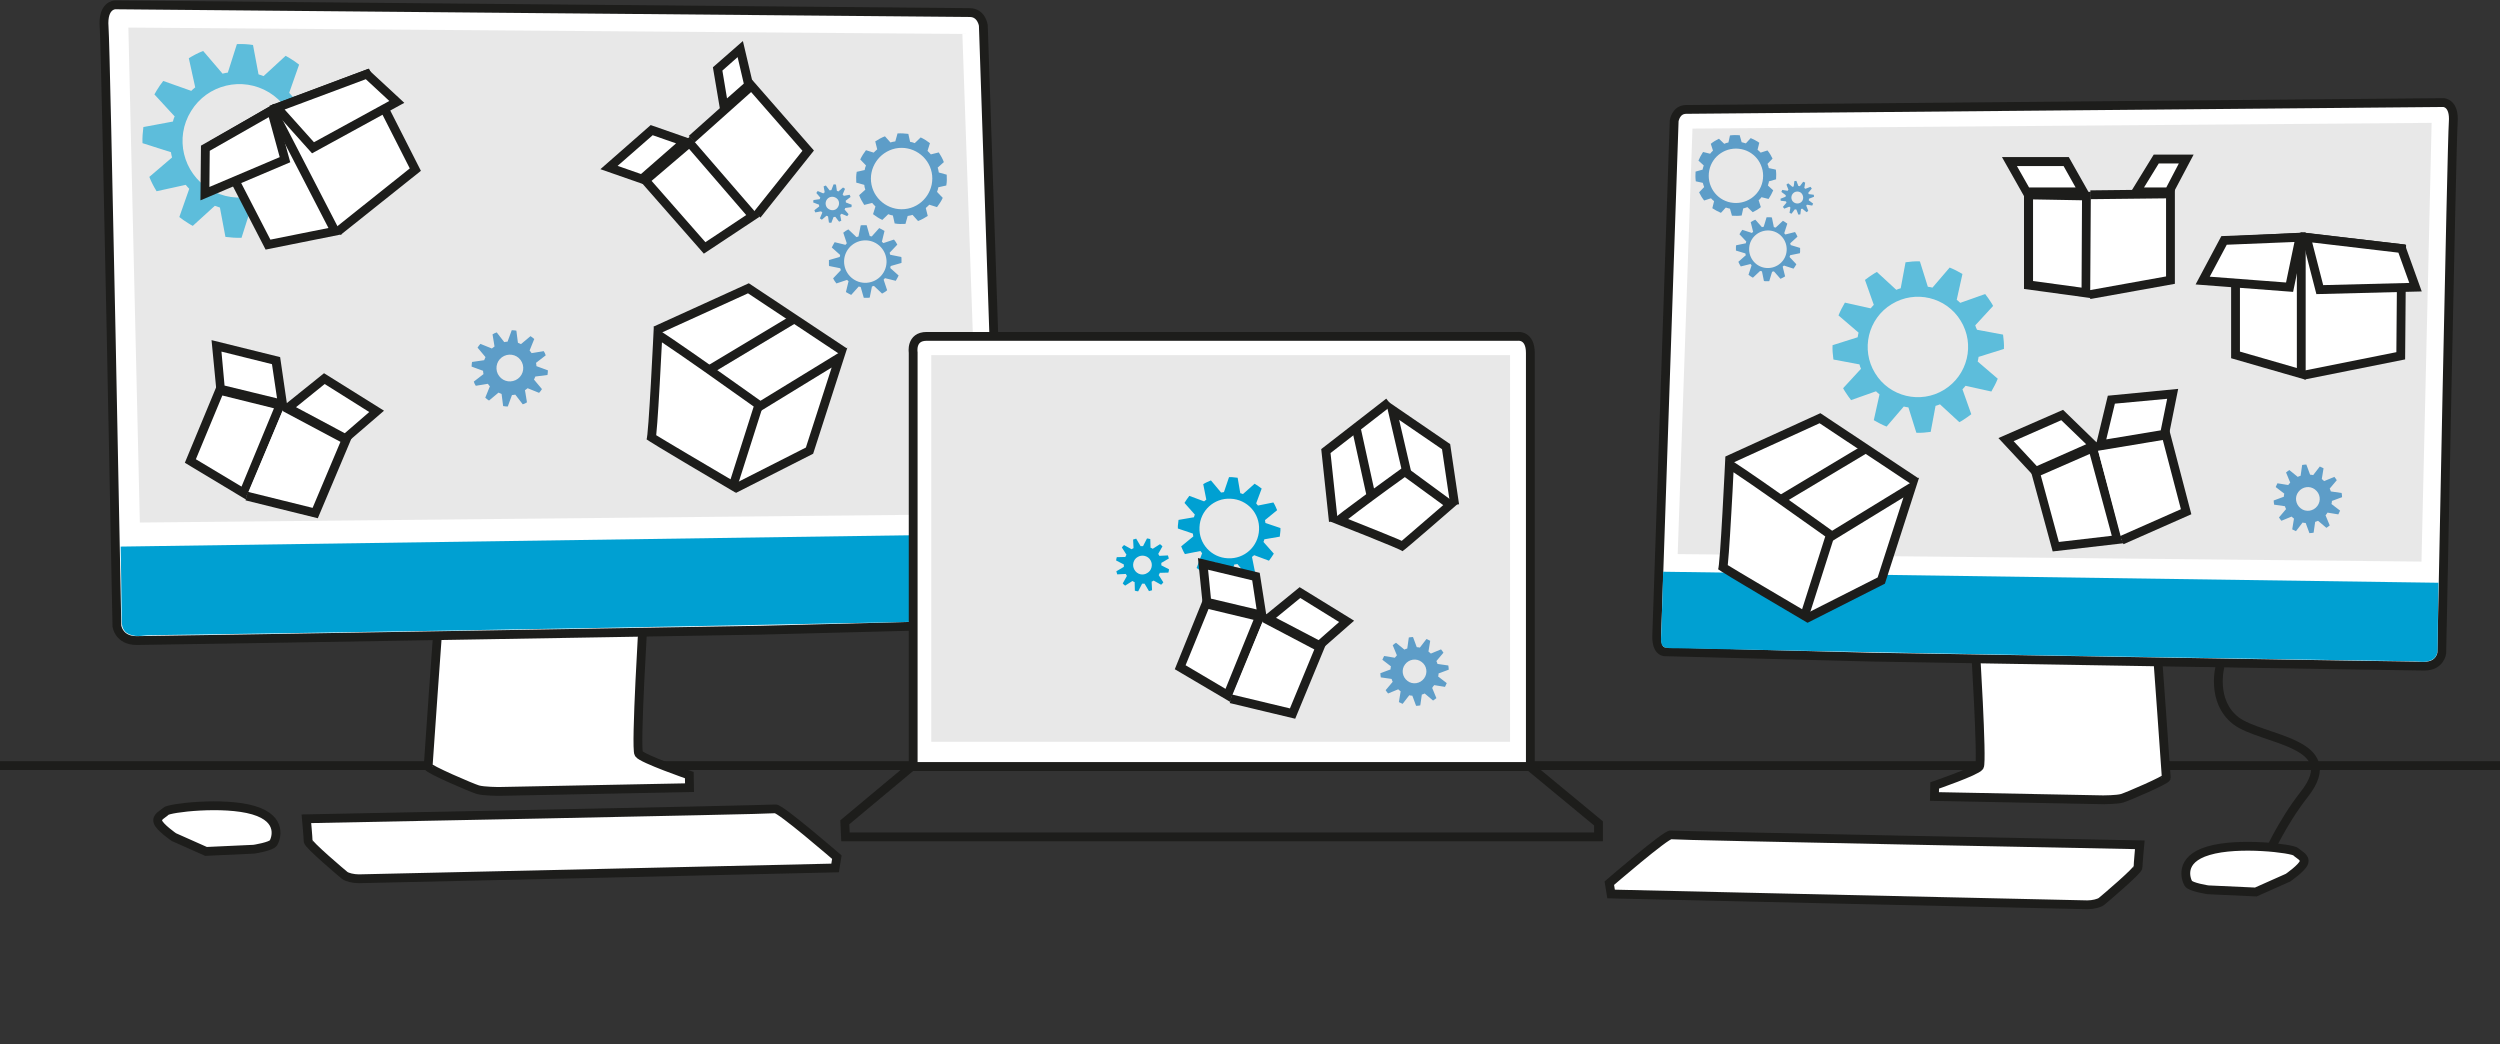 <svg xmlns="http://www.w3.org/2000/svg" xmlns:xlink="http://www.w3.org/1999/xlink" x="0px" y="0px" viewBox="0 0 1133.4 473.4" style="enable-background:new 0 0 1133.4 473.4;" xml:space="preserve">
<rect x="0" y="0" width="1133.4" height="473.4" fill="#333333" stroke="none"/>
<style type="text/css">
	.st0{fill:#FFFFFF;stroke:#1D1D1B;stroke-width:4;stroke-miterlimit:10;}
	.st1{fill:#00A0D2;}
	.st2{fill:#E8E8E8;}
	.st3{fill:none;stroke:#1D1D1B;stroke-width:4;stroke-miterlimit:10;}
	.st4{opacity:0.6;}
	.st5{fill:#006AB2;}
	.st6{fill:#FFFFFF;}
	.st7{fill:#1D1D1B;}
	.st8{display:none;}
	.st9{display:inline;}
	.st10{fill:none;stroke:#1D1D1B;stroke-width:4;stroke-linecap:round;stroke-miterlimit:10;}
	.st11{fill:#FFFFFF;stroke:#1D1D1B;stroke-width:3;stroke-miterlimit:10;}
</style>
<g id="HG">
	<line class="st0" x1="0" y1="347.1" x2="1133.4" y2="347.1"></line>
	<path class="st0" d="M877,361.1l0.1-5c0,0,18.9-6.5,20.3-8.6s-2-56.7-2-56.7l82.5,3.1c0,0,4.2,57.7,4.2,58.7s-17.6,8.6-20,9.3   c-2.4,0.7-8.6,0.7-8.6,0.7L877,361.1z"></path>
	<path class="st0" d="M755.2,295.5c0,0-4.4,0.7-4.1-7.6L759,54.8c0,0,0.7-5.2,5.5-5.2s343.2-3.1,343.2-3.1s5.2,0,4.5,9   c-0.7,9-5.2,240.6-5.2,240.6s-0.7,5.9-7.9,5.9s-251-4.1-251-4.1L755.2,295.5z"></path>
	<path class="st1" d="M754,259.2l351.5,5c0,0-0.4,25.2-0.4,29.9c0,3.3-1.3,5.4-5.6,5.9c-1.4,0.2-3-0.2-5.2-0.2   c-4.8-0.1-87.7-1.3-169.6-2.7c-80.8-1.4-160.8-3.2-164.1-3.2c-6.7,0-7.9,0.1-7.5-6C753.5,278.7,754,259.2,754,259.2z"></path>
	<polygon class="st2" points="760.6,251.2 767.3,58.3 1102.4,55.7 1097.8,254.6  "></polygon>
	<path class="st0" d="M730.4,405.3l-0.8-4.9c0,0,25.8-22.3,27.9-21.9c2.1,0.4,212.6,4.5,212.6,4.5s-0.8,8.7-0.8,10.2   c0,1.5-15.6,14.7-16.6,15.5c-1.1,0.8-3.8,1.5-6.4,1.5C943.5,410.2,730.4,405.3,730.4,405.3z"></path>
	<path class="st0" d="M378.6,393.5l0.8-4.9c0,0-25.8-22.3-27.9-21.9c-2.1,0.4-212.6,4.5-212.6,4.5s0.8,8.7,0.8,10.2   c0,1.5,15.6,14.7,16.6,15.5c1.1,0.8,3.8,1.5,6.4,1.5C165.5,398.4,378.6,393.5,378.6,393.5z"></path>
	<path class="st3" d="M1006.5,302c0,0-4.3,15.8,7.1,24.7c11.4,8.9,49.9,9.6,31,33.5c-10.3,13.1-16.9,28.3-16.9,28.3"></path>
	<path class="st0" d="M1001,403.4c0,0-7.9-1.2-8.9-2.9s-4.5-10.8,9.1-14.8c13.6-4.1,38.3-1,39.7,0.5c1.4,1.4,4.3,2.4,3.6,4.8   s-7.2,6.9-7.2,6.9l-14.6,6.5L1001,403.4z"></path>
	<path class="st0" d="M115.1,385c0,0,7.9-1.2,8.9-2.9s4.5-10.8-9.1-14.8s-38.3-1-39.7,0.5c-1.4,1.4-4.3,2.4-3.6,4.8   c0.7,2.4,7.2,6.9,7.2,6.9l14.6,6.5L115.1,385z"></path>
	<g class="st4">
		<g>
			<g>
				<g>
					<path class="st5" d="M819.1,92.9c0,0,0.1-0.1,0.1-0.1l2.4,0.4c0.1-0.3,0.3-0.6,0.4-0.9l-2-1.5c0.1-0.2,0.1-0.5,0.1-0.7l2.3-0.9       c0-0.3-0.1-0.6-0.1-0.9L820,88c-0.1-0.2-0.2-0.4-0.2-0.6l1.6-1.9c-0.2-0.3-0.4-0.5-0.6-0.8l-2.3,0.9c-0.1-0.1-0.3-0.2-0.4-0.3       c0,0-0.1-0.1-0.1-0.1l0.4-2.4c-0.3-0.1-0.6-0.3-0.9-0.4l-1.5,2c-0.2,0-0.5-0.1-0.7-0.1l-0.9-2.3c-0.3,0-0.6,0.1-0.9,0.1       l-0.3,2.4c-0.2,0.1-0.4,0.2-0.6,0.2l-1.9-1.6c-0.3,0.2-0.5,0.4-0.8,0.6l0.9,2.3c-0.1,0.1-0.2,0.3-0.3,0.4c0,0-0.1,0.1-0.1,0.1       l-2.4-0.4c-0.1,0.3-0.3,0.6-0.4,0.9l2,1.5c0,0.2-0.1,0.5-0.1,0.7l-2.3,0.9c0,0.3,0.1,0.6,0.1,0.9l2.4,0.3       c0.1,0.2,0.2,0.4,0.2,0.6l-1.6,1.9c0.2,0.3,0.4,0.5,0.6,0.8l2.3-0.9c0.1,0.1,0.3,0.2,0.4,0.3c0,0,0.1,0.1,0.1,0.1l-0.4,2.4       c0.3,0.1,0.6,0.3,0.9,0.4l1.5-2c0.2,0,0.5,0.1,0.7,0.1l0.9,2.3c0.3,0,0.6-0.1,0.9-0.1l0.3-2.4c0.2-0.1,0.4-0.2,0.6-0.2l1.9,1.6       c0.3-0.2,0.5-0.4,0.8-0.6l-0.9-2.3C818.9,93.1,819,93,819.1,92.9z M817,91.2c-0.9,1.2-2.6,1.4-3.8,0.5       c-1.2-0.9-1.4-2.6-0.5-3.8c0.9-1.2,2.6-1.4,3.8-0.5C817.6,88.4,817.8,90,817,91.2z"></path>
				</g>
			</g>
		</g>
	</g>
	<g class="st4">
		<g>
			<g>
				<g>
					<path class="st5" d="M811.6,115.7l4.4-0.9c0-0.2,0.1-0.5,0.1-0.7c0-0.6,0-1.1,0-1.7l-4.3-1.3c0-0.3-0.1-0.5-0.2-0.8l3.3-3       c-0.3-0.7-0.7-1.5-1.1-2.1l-4.4,1.1c-0.2-0.2-0.4-0.4-0.5-0.6l1.4-4.3c-0.6-0.5-1.3-0.9-2-1.3l-3.3,3.1       c-0.3-0.1-0.5-0.2-0.8-0.2l-0.9-4.4c-0.2,0-0.5-0.1-0.7-0.1c-0.6,0-1.1,0-1.7,0l-1.3,4.3c-0.3,0-0.5,0.1-0.8,0.2l-3-3.4       c-0.7,0.3-1.5,0.7-2.1,1.1l1.1,4.4c-0.2,0.2-0.4,0.4-0.6,0.5l-4.3-1.4c-0.5,0.6-0.9,1.3-1.3,2l3.1,3.3       c-0.1,0.3-0.2,0.5-0.2,0.8l-4.4,0.9c0,0.2-0.1,0.5-0.1,0.7c0,0.6,0,1.1,0,1.7l4.3,1.3c0,0.3,0.1,0.5,0.2,0.8l-3.4,3       c0.3,0.7,0.7,1.5,1.1,2.1l4.4-1.1c0.2,0.2,0.4,0.4,0.5,0.6l-1.4,4.3c0.6,0.5,1.3,0.9,2,1.3l3.3-3.1c0.3,0.1,0.5,0.2,0.8,0.2       l0.9,4.4c0.2,0,0.5,0.1,0.7,0.1c0.6,0,1.1,0,1.7,0l1.3-4.3c0.3,0,0.5-0.1,0.8-0.2l3,3.4c0.7-0.3,1.5-0.7,2.1-1.1l-1.1-4.4       c0.2-0.2,0.4-0.4,0.6-0.5l4.3,1.4c0.5-0.6,0.9-1.3,1.3-2l-3.1-3.3C811.4,116.2,811.5,115.9,811.6,115.7z M800.9,121.5       c-4.7-0.3-8.2-4.4-7.9-9.1c0.3-4.7,4.4-8.2,9.1-7.9c4.7,0.3,8.2,4.4,7.9,9.1C809.7,118.3,805.6,121.8,800.9,121.5z"></path>
				</g>
			</g>
		</g>
	</g>
	<g class="st4">
		<g>
			<g>
				<path class="st5" d="M802,82.2l3.2-0.9c0.1-1.5,0.1-3-0.1-4.4l-3.2-0.7c-0.1-0.6-0.3-1.3-0.6-1.9l2.3-2.4      c-0.6-1.3-1.4-2.6-2.3-3.7l-3.1,1c-0.4-0.5-0.9-0.9-1.4-1.3l0.8-3.2c-1.2-0.8-2.5-1.5-3.9-2.1l-2.2,2.4      c-0.5-0.1-0.9-0.3-1.4-0.4c-0.2,0-0.3-0.1-0.5-0.1l-0.9-3.2c-1.5-0.1-3-0.1-4.4,0.1l-0.7,3.2c-0.6,0.1-1.3,0.3-1.9,0.6l-2.4-2.3      c-1.3,0.6-2.6,1.4-3.7,2.3l1,3.1c-0.5,0.4-0.9,0.9-1.3,1.4l-3.2-0.8c-0.8,1.2-1.5,2.5-2.1,3.9l2.4,2.2c-0.1,0.5-0.3,0.9-0.4,1.4      c0,0.2-0.1,0.3-0.1,0.5l-3.2,0.9c-0.1,1.5-0.1,3,0.1,4.4l3.2,0.7c0.2,0.6,0.3,1.3,0.6,1.9l-2.3,2.4c0.6,1.3,1.4,2.6,2.3,3.7      l3.1-1c0.4,0.5,0.9,0.9,1.4,1.3l-0.8,3.2c1.2,0.8,2.5,1.5,3.9,2.1l2.2-2.4c0.5,0.1,0.9,0.3,1.4,0.4c0.2,0,0.3,0.1,0.5,0.1      l0.9,3.2c1.5,0.1,3,0.1,4.4-0.1l0.7-3.2c0.6-0.2,1.3-0.3,1.9-0.6l2.4,2.3c1.3-0.6,2.6-1.4,3.7-2.3l-1-3.1      c0.5-0.4,0.9-0.9,1.3-1.4l3.2,0.8c0.8-1.2,1.5-2.5,2.1-3.9l-2.4-2.2c0.1-0.5,0.3-0.9,0.4-1.4C801.9,82.5,801.9,82.3,802,82.2z       M799.1,82.1c-1.3,6.7-7.8,11-14.5,9.7c-6.7-1.3-11-7.8-9.7-14.5c1.3-6.7,7.8-11,14.5-9.7C796.1,68.9,800.4,75.4,799.1,82.1z"></path>
			</g>
		</g>
	</g>
	<g class="st4">
		<g>
			<g>
				<g>
					<path class="st5" d="M1055,232.7c0.1-0.1,0.1-0.2,0.2-0.3l4.9,0.8c0.3-0.6,0.5-1.1,0.8-1.7l-3.9-3c0.1-0.5,0.2-0.9,0.2-1.4       l4.6-1.7c0-0.6-0.1-1.3-0.2-1.9l-4.9-0.7c-0.1-0.4-0.3-0.9-0.5-1.3l3.2-3.8c-0.3-0.5-0.7-1-1.1-1.5l-4.6,1.9       c-0.3-0.2-0.5-0.4-0.8-0.7c-0.1-0.1-0.2-0.1-0.3-0.2l0.8-4.9c-0.6-0.3-1.1-0.5-1.7-0.8l-3,3.9c-0.5-0.1-0.9-0.2-1.4-0.2       l-1.7-4.6c-0.6,0-1.3,0.1-1.9,0.2l-0.7,4.9c-0.4,0.1-0.9,0.3-1.3,0.5l-3.8-3.1c-0.5,0.3-1,0.7-1.5,1.1l1.9,4.6       c-0.2,0.2-0.4,0.5-0.7,0.8c-0.1,0.1-0.1,0.2-0.2,0.3l-4.9-0.8c-0.3,0.6-0.5,1.1-0.8,1.7l3.9,3c-0.1,0.5-0.2,0.9-0.2,1.4       l-4.6,1.7c0,0.6,0.1,1.3,0.2,1.9l4.9,0.7c0.1,0.4,0.3,0.9,0.5,1.3l-3.2,3.8c0.3,0.5,0.7,1,1.1,1.5l4.6-1.9       c0.2,0.2,0.5,0.4,0.8,0.7c0.1,0.1,0.2,0.1,0.3,0.2l-0.8,4.9c0.6,0.3,1.1,0.5,1.7,0.8l3-3.9c0.4,0.1,0.9,0.2,1.4,0.2l1.7,4.6       c0.6,0,1.3-0.1,1.9-0.2l0.7-4.9c0.4-0.1,0.9-0.3,1.3-0.5l3.8,3.2c0.5-0.3,1-0.7,1.5-1.1l-1.9-4.6       C1054.6,233.3,1054.8,233,1055,232.7z M1050.6,229.4c-1.8,2.4-5.2,2.9-7.5,1.1c-2.4-1.8-2.9-5.2-1.1-7.5       c1.8-2.4,5.2-2.9,7.5-1.1C1051.9,223.7,1052.4,227,1050.6,229.4z"></path>
				</g>
			</g>
		</g>
	</g>
	<g class="st4">
		<g>
			<g>
				<g>
					<g>
						<path class="st1" d="M895.5,147.5l8.1-8.8c-0.3-0.6-0.6-1.1-1-1.7c-0.8-1.3-1.7-2.5-2.6-3.7l-11.3,4c-0.5-0.5-1.1-1-1.6-1.4        l2.6-11.7c-1.9-1.1-3.8-2.1-5.8-2.9l-7.8,9.1c-0.7-0.2-1.4-0.3-2.1-0.4l-3.6-11.5c-2.2-0.1-4.3,0.1-6.5,0.4l-2.2,11.8        c-0.7,0.2-1.4,0.4-2,0.7l-8.8-8.1c-0.6,0.3-1.1,0.6-1.7,1c-1.3,0.8-2.5,1.7-3.7,2.6l4,11.3c-0.5,0.5-1,1.1-1.4,1.6l-11.7-2.6        c-1.1,1.9-2.1,3.8-2.9,5.8l9.1,7.8c-0.2,0.7-0.3,1.4-0.4,2.1l-11.4,3.6c-0.1,2.2,0.1,4.3,0.4,6.5l11.8,2.2        c0.2,0.7,0.4,1.4,0.7,2l-8.1,8.8c0.3,0.6,0.6,1.1,1,1.7c0.8,1.3,1.7,2.5,2.6,3.7l11.3-4c0.5,0.5,1.1,1,1.6,1.4l-2.6,11.7        c1.9,1.1,3.8,2.1,5.8,2.9l7.8-9.1c0.7,0.2,1.4,0.3,2.1,0.4l3.6,11.5c2.2,0.1,4.3-0.1,6.5-0.4l2.2-11.8c0.7-0.2,1.4-0.4,2-0.7        l8.8,8.1c0.6-0.3,1.1-0.6,1.7-1c1.3-0.8,2.5-1.7,3.7-2.6l-4-11.3c0.5-0.5,1-1.1,1.4-1.6l11.7,2.6c1.1-1.9,2.1-3.8,2.9-5.8        l-9.1-7.8c0.2-0.7,0.3-1.4,0.4-2.1l11.5-3.6c0.1-2.2-0.1-4.3-0.4-6.5l-11.8-2.2C896,148.9,895.7,148.2,895.5,147.5z         M881.4,176.7c-10.7,6.6-24.8,3.2-31.3-7.5c-6.6-10.7-3.2-24.8,7.5-31.3c10.7-6.6,24.8-3.2,31.3,7.5        C895.5,156.1,892.1,170.1,881.4,176.7z"></path>
					</g>
				</g>
			</g>
		</g>
	</g>
	<path class="st0" d="M312.6,357.1l-0.1-5.7c0,0-21.4-7.4-22.9-9.7c-1.6-2.3,2.2-64,2.2-64l-93,3.5c0,0-4.7,65.1-4.7,66.3   c0,1.2,19.8,9.7,22.5,10.5c2.7,0.8,9.7,0.8,9.7,0.8L312.6,357.1z"></path>
	<path class="st0" d="M450,283c0,0,5,0.8,4.7-8.5l-8.9-263c0,0-0.8-5.8-6.2-5.8S52.2,2.2,52.2,2.2s-5.8,0-5,10.1S53,283.8,53,283.8   s0.8,6.6,8.9,6.6s283.2-4.7,283.2-4.7L450,283z"></path>
	<path class="st1" d="M451.3,242.1l-396.6,5.7c0,0,0.5,28.5,0.5,33.8c0,3.7,1.5,6.1,6.3,6.7c1.6,0.2,3.4-0.2,5.9-0.3   c5.4-0.1,98.9-1.4,191.4-3.1c91.2-1.6,181.4-3.6,185.1-3.6c7.5,0,8.9,0.1,8.5-6.7C451.9,264.1,451.3,242.1,451.3,242.1z"></path>
	<polygon class="st2" points="443.9,233.1 436.3,15.4 58.2,12.5 63.4,236.9  "></polygon>
	<g class="st4">
		<g>
			<g>
				<g>
					<path class="st5" d="M372.8,96.4l-1.1,2.6c0.3,0.2,0.6,0.4,0.9,0.6l2.1-1.8c0.2,0.1,0.5,0.2,0.7,0.3l0.4,2.8       c0.3,0.1,0.7,0.1,1.1,0.1l1-2.6c0.3,0,0.5-0.1,0.8-0.1l1.7,2.2c0.3-0.1,0.7-0.3,1-0.4l-0.5-2.7c0.1,0,0.1-0.1,0.2-0.1       c0.2-0.1,0.3-0.2,0.4-0.4l2.6,1.1c0.2-0.3,0.4-0.6,0.6-0.9l-1.8-2.1c0.1-0.2,0.2-0.5,0.3-0.7l2.8-0.4c0.1-0.3,0.1-0.7,0.1-1.1       l-2.6-1c0-0.3-0.1-0.5-0.1-0.8l2.2-1.7c-0.1-0.3-0.3-0.7-0.4-1l-2.7,0.5c0-0.1-0.1-0.1-0.1-0.2c-0.1-0.2-0.2-0.3-0.4-0.4       l1.1-2.6c-0.3-0.2-0.6-0.4-0.9-0.6l-2.1,1.8c-0.2-0.1-0.5-0.2-0.7-0.3l-0.4-2.8c-0.3-0.1-0.7-0.1-1.1-0.1l-1,2.6       c-0.3,0-0.5,0.1-0.8,0.1l-1.7-2.2c-0.3,0.1-0.7,0.3-1,0.4l0.5,2.7c-0.1,0-0.1,0.1-0.2,0.1c-0.2,0.1-0.3,0.2-0.4,0.4l-2.6-1.1       c-0.2,0.3-0.4,0.6-0.6,0.9l1.8,2.1c-0.1,0.2-0.2,0.5-0.3,0.7l-2.8,0.4c-0.1,0.3-0.1,0.7-0.1,1.1l2.6,1c0,0.3,0.1,0.5,0.1,0.8       l-2.2,1.7c0.1,0.3,0.3,0.7,0.4,1l2.7-0.5c0,0.1,0.1,0.1,0.1,0.2C372.6,96.1,372.7,96.2,372.8,96.4z M375.5,89.8       c1.3-1,3.2-0.7,4.3,0.6c1,1.3,0.7,3.2-0.6,4.3c-1.3,1-3.2,0.7-4.3-0.6C373.9,92.7,374.2,90.8,375.5,89.8z"></path>
				</g>
			</g>
		</g>
	</g>
	<g class="st4">
		<g>
			<g>
				<g>
					<path class="st5" d="M381.2,122.5l-3.5,3.7c0.4,0.8,0.9,1.6,1.5,2.3l4.8-1.6c0.2,0.2,0.4,0.4,0.7,0.6l-1.2,4.9       c0.8,0.5,1.6,0.9,2.4,1.3l3.4-3.8c0.3,0.1,0.6,0.1,0.9,0.2l1.4,4.9c0.6,0,1.3,0,1.9,0c0.3,0,0.5,0,0.8-0.1l1-5       c0.3-0.1,0.6-0.2,0.9-0.3l3.7,3.5c0.8-0.4,1.6-0.9,2.3-1.5l-1.6-4.8c0.2-0.2,0.4-0.4,0.6-0.7l4.9,1.2c0.5-0.8,0.9-1.6,1.3-2.4       l-3.8-3.4c0.1-0.3,0.1-0.6,0.2-0.9l4.9-1.4c0-0.6,0-1.3,0-1.9c0-0.3,0-0.5-0.1-0.8l-5-1c-0.1-0.3-0.2-0.6-0.3-0.9l3.5-3.7       c-0.4-0.8-0.9-1.6-1.5-2.3l-4.8,1.6c-0.2-0.2-0.4-0.4-0.7-0.6l1.2-4.9c-0.8-0.5-1.6-0.9-2.4-1.3l-3.4,3.8       c-0.3-0.1-0.6-0.1-0.9-0.2l-1.4-4.9c-0.6,0-1.3,0-1.9,0c-0.3,0-0.5,0-0.8,0.1l-1,5c-0.3,0.1-0.6,0.2-0.9,0.3l-3.7-3.5       c-0.8,0.4-1.6,0.9-2.3,1.5l1.6,4.8c-0.2,0.2-0.4,0.4-0.6,0.7l-4.9-1.2c-0.5,0.8-0.9,1.6-1.3,2.4l3.8,3.4       c-0.1,0.3-0.1,0.6-0.2,0.9l-4.9,1.4c0,0.6,0,1.3,0,1.9c0,0.3,0,0.5,0.1,0.8l5,1C381.1,121.9,381.1,122.2,381.2,122.5z        M382.7,119.3c-0.4-5.3,3.6-9.9,8.9-10.3c5.3-0.4,9.9,3.6,10.3,8.9c0.4,5.3-3.6,9.9-8.9,10.3       C387.7,128.6,383.1,124.6,382.7,119.3z"></path>
				</g>
			</g>
		</g>
	</g>
	<g class="st4">
		<g>
			<g>
				<path class="st5" d="M391.9,84.4c0.1,0.5,0.2,1.1,0.4,1.6l-2.8,2.5c0.6,1.6,1.4,3,2.3,4.4l3.6-0.9c0.5,0.6,1,1.1,1.5,1.6      l-1.1,3.5c1.3,1,2.7,1.9,4.2,2.6l2.7-2.6c0.7,0.3,1.4,0.5,2.1,0.6l0.8,3.6c1.6,0.3,3.3,0.3,4.9,0.2l1-3.6c0.2,0,0.4-0.1,0.6-0.1      c0.5-0.1,1.1-0.2,1.6-0.4l2.5,2.8c1.6-0.6,3-1.4,4.4-2.3l-0.9-3.6c0.6-0.5,1.1-1,1.6-1.5l3.5,1.1c1-1.3,1.9-2.7,2.6-4.2      l-2.6-2.7c0.3-0.7,0.5-1.4,0.6-2.1l3.6-0.8c0.3-1.6,0.3-3.3,0.2-4.9l-3.6-1c0-0.2-0.1-0.4-0.1-0.6c-0.1-0.5-0.2-1.1-0.4-1.6      l2.8-2.5c-0.6-1.6-1.4-3-2.3-4.4l-3.6,0.9c-0.5-0.6-1-1.1-1.5-1.6l1.1-3.5c-1.3-1-2.7-1.9-4.2-2.6l-2.7,2.6      c-0.7-0.3-1.4-0.5-2.1-0.6l-0.8-3.6c-1.6-0.2-3.3-0.3-4.9-0.2l-1,3.6c-0.2,0-0.4,0.1-0.6,0.1c-0.5,0.1-1.1,0.2-1.6,0.4l-2.5-2.8      c-1.6,0.6-3,1.4-4.4,2.3l0.9,3.6c-0.6,0.5-1.1,1-1.6,1.5l-3.5-1.1c-1,1.3-1.9,2.7-2.6,4.2l2.6,2.7c-0.3,0.7-0.5,1.4-0.6,2.1      l-3.6,0.8c-0.3,1.6-0.3,3.3-0.2,4.9l3.6,1C391.9,84,391.9,84.2,391.9,84.4z M406,67.3c7.5-1.5,14.9,3.4,16.4,10.9      c1.5,7.5-3.4,14.9-10.9,16.4c-7.5,1.5-14.9-3.4-16.4-10.9C393.6,76.2,398.5,68.9,406,67.3z"></path>
			</g>
		</g>
	</g>
	<g class="st4">
		<g>
			<g>
				<g>
					<path class="st5" d="M222.1,175.1l-2.1,5.2c0.5,0.5,1.1,0.9,1.7,1.3l4.3-3.6c0.5,0.2,1,0.4,1.4,0.6l0.7,5.5       c0.7,0.1,1.4,0.2,2.1,0.2l1.9-5.2c0.5,0,1-0.1,1.5-0.2l3.4,4.4c0.7-0.2,1.3-0.5,1.9-0.9l-0.9-5.5c0.1-0.1,0.2-0.2,0.3-0.2       c0.3-0.2,0.6-0.5,0.9-0.7l5.2,2.1c0.5-0.5,0.9-1.1,1.3-1.7l-3.6-4.3c0.2-0.5,0.4-1,0.6-1.4l5.5-0.7c0.1-0.7,0.2-1.4,0.2-2.1       l-5.2-1.9c0-0.5-0.1-1-0.2-1.5l4.4-3.4c-0.2-0.7-0.5-1.3-0.9-1.9l-5.5,0.9c-0.1-0.1-0.1-0.2-0.2-0.3c-0.2-0.3-0.5-0.6-0.7-0.9       l2.1-5.2c-0.5-0.5-1.1-0.9-1.7-1.3l-4.3,3.6c-0.5-0.2-1-0.4-1.4-0.6l-0.7-5.5c-0.7-0.1-1.4-0.2-2.1-0.2l-1.9,5.2       c-0.5,0-1,0.1-1.5,0.2l-3.4-4.4c-0.7,0.2-1.3,0.5-1.9,0.9l0.9,5.5c-0.1,0.1-0.2,0.1-0.3,0.2c-0.3,0.2-0.6,0.5-0.9,0.7l-5.2-2.1       c-0.5,0.5-0.9,1.1-1.3,1.7l3.6,4.3c-0.2,0.5-0.4,1-0.6,1.4l-5.5,0.8c-0.1,0.7-0.2,1.4-0.2,2.1l5.2,1.9c0,0.5,0.1,1,0.2,1.5       l-4.4,3.4c0.2,0.7,0.5,1.3,0.9,1.9l5.5-0.9c0.1,0.1,0.1,0.2,0.2,0.3C221.6,174.6,221.8,174.9,222.1,175.1z M227.5,162       c2.7-2,6.5-1.5,8.5,1.2c2,2.7,1.5,6.5-1.2,8.5c-2.7,2-6.5,1.5-8.5-1.2C224.3,167.9,224.8,164,227.5,162z"></path>
				</g>
			</g>
		</g>
	</g>
	<g class="st4">
		<g>
			<g>
				<g>
					<g>
						<path class="st1" d="M78.4,55.1L65,57.6c-0.3,2.4-0.5,4.9-0.4,7.3l12.9,4.1c0.1,0.8,0.3,1.6,0.5,2.4l-10.3,8.8        c0.9,2.3,2,4.4,3.3,6.5l13.2-2.9c0.5,0.6,1,1.2,1.6,1.8l-4.5,12.8c1.3,1,2.7,2,4.2,2.9c0.6,0.4,1.3,0.8,1.9,1.1l10-9.1        c0.8,0.3,1.5,0.5,2.3,0.8l2.5,13.3c2.4,0.3,4.9,0.5,7.3,0.4l4.1-12.9c0.8-0.1,1.6-0.3,2.4-0.5l8.8,10.3c2.3-0.9,4.4-2,6.5-3.3        l-2.9-13.2c0.6-0.5,1.2-1,1.8-1.6L143,91c1-1.3,2-2.7,2.9-4.2c0.4-0.6,0.7-1.3,1.1-1.9l-9.2-10c0.3-0.8,0.5-1.5,0.8-2.3        l13.3-2.5c0.3-2.4,0.5-4.9,0.4-7.3l-12.9-4.1c-0.1-0.8-0.3-1.6-0.5-2.4l10.3-8.8c-0.9-2.3-2-4.4-3.3-6.5l-13.2,2.9        c-0.5-0.6-1-1.2-1.6-1.8l4.5-12.8c-1.3-1-2.7-2-4.2-2.9c-0.6-0.4-1.3-0.7-1.9-1.1l-10,9.2c-0.8-0.3-1.5-0.5-2.3-0.8l-2.5-13.3        c-2.4-0.4-4.9-0.5-7.3-0.4l-4.1,12.9c-0.8,0.1-1.6,0.3-2.4,0.5l-8.8-10.3c-2.3,0.9-4.4,2-6.5,3.3l2.9,13.2        c-0.6,0.5-1.2,1-1.8,1.6L74,36.7c-1,1.3-2,2.7-2.9,4.2c-0.4,0.6-0.7,1.3-1.1,1.9l9.2,10C78.8,53.5,78.6,54.3,78.4,55.1z         M86.6,50.4c7.4-12.1,23.2-15.9,35.4-8.5c12.1,7.4,15.9,23.2,8.5,35.3C123,89.4,107.2,93.2,95,85.8        C82.9,78.3,79.1,62.5,86.6,50.4z"></path>
					</g>
				</g>
			</g>
		</g>
	</g>
	<polygon class="st3" points="413.3,347.5 383,372.8 383.3,379.4 724.7,379.4 724.7,373.3 693.5,347.5  "></polygon>
	<path class="st0" d="M414,347.5V159.8c0,0-1.2-7.3,6.1-7.3s268.1,0,268.1,0s5.6-0.7,5.6,7.5c0,8.2,0,187.5,0,187.5H414z"></path>
	<rect x="422.2" y="161" class="st2" width="262.4" height="175.3"></rect>
	<g class="st4">
		<g>
			<g>
				<g>
					<path class="st5" d="M650,310.9c0.1-0.1,0.1-0.2,0.2-0.3l4.9,0.8c0.3-0.6,0.5-1.1,0.8-1.7l-3.9-3c0.1-0.5,0.2-0.9,0.2-1.4       l4.6-1.7c0-0.6-0.1-1.3-0.2-1.9l-4.9-0.7c-0.1-0.4-0.3-0.9-0.5-1.3l3.2-3.8c-0.3-0.5-0.7-1-1.1-1.5l-4.6,1.9       c-0.3-0.2-0.5-0.4-0.8-0.7c-0.1-0.1-0.2-0.1-0.3-0.2l0.8-4.9c-0.6-0.3-1.1-0.5-1.7-0.8l-3,3.9c-0.5-0.1-0.9-0.2-1.4-0.2       l-1.7-4.6c-0.6,0-1.3,0.1-1.9,0.2L638,294c-0.4,0.1-0.9,0.3-1.3,0.5l-3.8-3.1c-0.5,0.3-1,0.7-1.5,1.1l1.9,4.6       c-0.2,0.2-0.4,0.5-0.7,0.8c-0.1,0.1-0.1,0.2-0.2,0.3l-4.9-0.8c-0.3,0.6-0.5,1.1-0.8,1.7l3.9,3c-0.1,0.5-0.2,0.9-0.2,1.4       l-4.6,1.7c0,0.6,0.1,1.3,0.2,1.9l4.9,0.7c0.1,0.4,0.3,0.9,0.5,1.3l-3.2,3.8c0.3,0.5,0.7,1,1.1,1.5l4.6-1.9       c0.2,0.2,0.5,0.4,0.8,0.7c0.1,0.1,0.2,0.1,0.3,0.2l-0.8,4.9c0.6,0.3,1.1,0.5,1.7,0.8l3-3.9c0.4,0.1,0.9,0.2,1.4,0.2l1.7,4.6       c0.6,0,1.3-0.1,1.9-0.2l0.7-4.9c0.4-0.1,0.9-0.3,1.3-0.5l3.8,3.2c0.5-0.3,1-0.7,1.5-1.1l-1.9-4.6       C649.5,311.4,649.8,311.1,650,310.9z M645.6,307.6c-1.8,2.4-5.2,2.9-7.5,1.1c-2.4-1.8-2.9-5.2-1.1-7.5c1.8-2.4,5.2-2.9,7.5-1.1       C646.9,301.8,647.4,305.2,645.6,307.6z"></path>
				</g>
			</g>
		</g>
	</g>
	<g>
		<g>
			<g>
				<g>
					<g>
						<g>
							<path class="st1" d="M523,263.2l3.4,1.9c0.4-0.3,0.7-0.7,1-1.1l-2.1-3.3c0.2-0.3,0.4-0.6,0.5-1l3.9-0.1         c0.1-0.5,0.3-1,0.3-1.5l-3.5-1.8c0-0.4,0-0.7,0-1.1l3.4-2c-0.1-0.5-0.3-1-0.4-1.4l-3.9,0.2c0-0.1-0.1-0.2-0.1-0.2         c-0.1-0.2-0.3-0.5-0.4-0.7l1.9-3.4c-0.3-0.4-0.7-0.7-1.1-1l-3.3,2.1c-0.3-0.2-0.6-0.4-1-0.5l-0.1-3.9c-0.5-0.1-1-0.3-1.5-0.3         l-1.8,3.5c-0.4,0-0.7,0-1.1,0l-2-3.4c-0.5,0.1-1,0.3-1.4,0.4l0.2,3.9c-0.1,0-0.2,0.1-0.2,0.1c-0.2,0.1-0.5,0.3-0.7,0.4         l-3.4-1.9c-0.4,0.3-0.7,0.7-1,1.1l2.1,3.3c-0.2,0.3-0.4,0.6-0.5,1l-3.9,0.1c-0.1,0.5-0.3,1-0.3,1.5l3.5,1.8         c0,0.4,0,0.7,0,1.1l-3.4,2c0.1,0.5,0.3,1,0.4,1.4l3.9-0.2c0,0.1,0.1,0.2,0.1,0.2c0.1,0.2,0.3,0.5,0.4,0.7l-1.9,3.4         c0.3,0.4,0.7,0.7,1.1,1l3.3-2.1c0.3,0.2,0.6,0.4,1,0.5l0.1,3.9c0.5,0.1,1,0.3,1.5,0.3l1.8-3.5c0.4,0,0.7,0,1.1,0l2,3.4         c0.5-0.1,1-0.3,1.4-0.4l-0.2-3.9c0.1,0,0.2-0.1,0.2-0.1C522.6,263.5,522.8,263.4,523,263.2z M514.3,258.3         c-1.2-2-0.5-4.7,1.5-5.8c2-1.2,4.7-0.5,5.8,1.5c1.2,2,0.5,4.7-1.5,5.8C518.1,261.1,515.5,260.4,514.3,258.3z"></path>
						</g>
					</g>
				</g>
			</g>
		</g>
	</g>
	<g>
		<g>
			<g>
				<g>
					<g>
						<path class="st1" d="M561,255.7l4.5,5.5c1.2-0.5,2.4-1,3.5-1.7l-1.4-7c0.3-0.3,0.7-0.5,1-0.8l6.7,2.5c0.8-1,1.5-2.1,2.2-3.2        l-4.7-5.3c0.2-0.4,0.3-0.8,0.4-1.2l7-1.2c0.1-0.9,0.2-1.8,0.3-2.7c0-0.4,0-0.8,0-1.2l-6.8-2.3c-0.1-0.4-0.1-0.8-0.2-1.3        l5.5-4.5c-0.5-1.2-1-2.4-1.7-3.5l-7,1.4c-0.3-0.3-0.5-0.7-0.8-1l2.5-6.7c-1-0.8-2.1-1.5-3.2-2.2l-5.3,4.7        c-0.4-0.2-0.8-0.3-1.2-0.4l-1.2-7c-0.9-0.1-1.8-0.2-2.7-0.3c-0.4,0-0.8,0-1.2,0l-2.3,6.8c-0.4,0.1-0.8,0.1-1.3,0.2l-4.6-5.5        c-1.2,0.5-2.4,1-3.5,1.7l1.4,7c-0.3,0.3-0.7,0.5-1,0.8l-6.7-2.5c-0.8,1-1.5,2.1-2.2,3.2l4.7,5.3c-0.2,0.4-0.3,0.8-0.4,1.2        l-7,1.2c-0.1,0.9-0.2,1.8-0.3,2.7c0,0.4,0,0.8,0,1.2l6.8,2.3c0.1,0.4,0.1,0.8,0.2,1.3l-5.5,4.5c0.5,1.2,1,2.4,1.7,3.5l7-1.4        c0.3,0.3,0.5,0.7,0.8,1l-2.5,6.7c1,0.8,2.1,1.5,3.2,2.2l5.3-4.7c0.4,0.2,0.8,0.3,1.2,0.4l1.2,7c0.9,0.1,1.8,0.2,2.7,0.3        c0.4,0,0.8,0,1.2,0l2.3-6.8C560.1,255.9,560.5,255.8,561,255.7z M556.7,253.1c-7.5-0.3-13.3-6.6-12.9-14.1        c0.3-7.5,6.6-13.3,14.1-12.9c7.5,0.3,13.3,6.6,12.9,14.1C570.5,247.7,564.2,253.5,556.7,253.1z"></path>
					</g>
				</g>
			</g>
		</g>
	</g>
	<g>
		<g>
			<polygon class="st6" points="922.9,214.4 948.8,203.1 960,244.6 932,247.9    "></polygon>
			<path class="st7" d="M947.4,205.8l10,37.1l-24,2.8l-8.2-30.2L947.4,205.8 M950.1,200.3l-29.5,12.9l10,36.8l32-3.7L950.1,200.3     L950.1,200.3z"></path>
		</g>
		<g>
			<polygon class="st6" points="909.5,199.3 934.9,188.1 949.3,202 922.9,213.7    "></polygon>
			<path class="st7" d="M934.5,190.5l11.3,10.9l-22.4,9.9L912.9,200L934.5,190.5 M935.3,185.8l-29.3,12.8l16.3,17.5l30.4-13.4     L935.3,185.8L935.3,185.8z"></path>
		</g>
		<polyline class="st0" points="950.7,202.4 982,197.2 991.1,232 961.9,244.9   "></polyline>
		<g>
			<polygon class="st6" points="957.2,181.2 985,178.5 981.3,196.9 952.2,201.7    "></polygon>
			<path class="st7" d="M982.5,180.8l-2.9,14.3l-24.7,4.1l3.9-16.2L982.5,180.8 M987.5,176.3l-31.9,3.1l-6,24.9l33.4-5.6     L987.5,176.3L987.5,176.3z"></path>
		</g>
	</g>
	<g>
		<g>
			<polygon class="st6" points="86.3,209 99.6,176.9 127,183.7 110.5,223.5    "></polygon>
			<path class="st7" d="M100.8,179.3l23.4,5.8l-14.7,35.5l-20.7-12.4L100.8,179.3 M98.4,174.6l-14.6,35.2l27.6,16.6l18.3-44.1     L98.4,174.6L98.4,174.6z"></path>
		</g>
		<g>
			<polygon class="st6" points="100,176.4 98.2,156.8 125.2,163.5 128.1,183.2    "></polygon>
			<path class="st7" d="M100.4,159.4l22.9,5.7l2.3,15.5l-23.8-5.8L100.4,159.4 M95.9,154.2l2.3,23.8l32.3,7.9l-3.5-24L95.9,154.2     L95.9,154.2z"></path>
		</g>
		<polyline class="st0" points="128.9,184.5 156.9,199.4 142.9,232.6 111.8,224.9   "></polyline>
		<g>
			<polygon class="st6" points="130.6,184.8 147,171.6 170.7,186.5 156.5,198.7    "></polygon>
			<path class="st7" d="M147.2,174.1l20.2,12.7l-11.1,9.6l-22.1-11.8L147.2,174.1 M146.9,169.2l-19.9,16l29.8,15.9l17.3-14.9     L146.9,169.2L146.9,169.2z"></path>
		</g>
	</g>
	<g>
		<g>
			<polygon class="st6" points="535.1,302.5 546.7,273.8 571.1,279.7 556.7,315.3    "></polygon>
			<path class="st7" d="M547.9,276.1l20.4,4.9l-12.7,31.3l-18.1-10.7L547.9,276.1 M545.5,271.5l-12.9,31.9l25.1,14.8l16.2-39.9     L545.5,271.5L545.5,271.5z"></path>
		</g>
		<g>
			<polygon class="st6" points="547.2,272.9 545.4,255.6 569.4,261.4 572.1,278.8    "></polygon>
			<path class="st7" d="M547.7,258.3l20,4.8l2,13.2l-20.7-4.9L547.7,258.3 M543.1,253l2.2,21.5l29.2,6.9l-3.4-21.7L543.1,253     L543.1,253z"></path>
		</g>
		<polyline class="st0" points="573.1,280.2 598.4,293.5 586,323.5 558,316.8   "></polyline>
		<g>
			<polygon class="st6" points="574.9,280.5 589.4,268.7 610.5,281.7 598.1,292.6    "></polygon>
			<path class="st7" d="M589.5,271.1l17.6,10.9l-9.3,8.2l-19.3-10.1L589.5,271.1 M589.2,266.2l-17.9,14.6l27.1,14.2l15.5-13.6     L589.2,266.2L589.2,266.2z"></path>
		</g>
	</g>
	<g>
		<polyline class="st0" points="947.7,88.3 984,87.9 984,127 947.3,133.6   "></polyline>
		<g>
			<polygon class="st6" points="919.6,129.2 919.6,88.4 945.9,88.8 945.6,132.7    "></polygon>
			<path class="st7" d="M921.6,90.4l22.3,0.4l-0.2,39.6l-22-3V90.4 M917.6,86.4v44.6l30,4.1l0.3-48.1L917.6,86.4L917.6,86.4z"></path>
		</g>
		<g>
			<polygon class="st6" points="918.8,87 911,73.2 936.7,73.2 944.5,87    "></polygon>
			<path class="st7" d="M935.5,75.2L941,85h-21.1l-5.5-9.7H935.5 M937.9,71.2h-30.3l10,17.7h30.3L937.9,71.2L937.9,71.2z"></path>
		</g>
		<g>
			<polygon class="st6" points="968.4,87 977.5,72.1 991.1,72.1 983.3,87    "></polygon>
			<path class="st7" d="M987.8,74.1L982.1,85H972l6.7-10.9H987.8 M994.5,70.1h-18.1L964.8,89h19.7L994.5,70.1L994.5,70.1z"></path>
		</g>
	</g>
	<g>
		<polyline class="st0" points="313.6,63.1 340.7,38.9 366.4,68.3 343.2,97.4   "></polyline>
		<g>
			<polygon class="st6" points="292.6,81.7 312.6,64.7 341.3,97.9 319.5,112.4    "></polygon>
			<path class="st7" d="M312.4,67.5l25.9,30l-18.5,12.3l-24.4-27.8L312.4,67.5 M312.8,61.9l-23.1,19.6l29.4,33.5l25.2-16.7     L312.8,61.9L312.8,61.9z"></path>
		</g>
		<g>
			<polygon class="st6" points="276.1,75.9 295.4,59 310.3,64.2 291,81.2    "></polygon>
			<path class="st7" d="M295.9,61.3l10.6,3.7l-15.9,13.9L280,75.2L295.9,61.3 M295,56.7l-22.8,20l19.2,6.7l22.8-20L295,56.7     L295,56.7z"></path>
		</g>
		<g>
			<polygon class="st6" points="325.4,31.2 335.6,22.3 339.5,38.6 328.3,48.5    "></polygon>
			<path class="st7" d="M334.4,25.9l2.8,12l-7.6,6.7L327.5,32L334.4,25.9 M336.8,18.6l-13.6,11.9l3.7,21.9l14.8-13L336.8,18.6     L336.8,18.6z"></path>
		</g>
	</g>
	<g>
		<polyline class="st0" points="1044.2,107.5 1088.8,112.7 1088.4,161.3 1044.4,170.1   "></polyline>
		<polygon class="st0" points="1043.3,169.5 1013.5,160.9 1013.5,109 1043.3,107.5   "></polygon>
		<polygon class="st0" points="1045.6,107.6 1051.7,131.3 1095.1,130.2 1088.8,112.7   "></polygon>
		<polygon class="st0" points="1038,130.2 998.6,127.2 1008.3,109 1042.7,107.6   "></polygon>
	</g>
	<g>
		<polyline class="st0" points="124.3,49.4 166.3,33.6 188.3,76.9 153.2,104.9   "></polyline>
		<polygon class="st0" points="151.9,104.8 121.5,110.9 97.7,64.8 123.5,49.8   "></polygon>
		<polygon class="st0" points="125.6,48.8 141.9,67 179.9,46.2 166.3,33.6   "></polygon>
		<polygon class="st0" points="129.2,72.4 92.9,87.8 93.1,67.2 123.1,50.1   "></polygon>
	</g>
	<g>
		<polygon class="st6" points="809.3,203.7 852.2,213.7 868.6,218.5 832.2,241.7 783,208.8   "></polygon>
		<polyline class="st0" points="828.6,244.2 866.5,221 852.9,263.2 818.5,280.6   "></polyline>
		<g>
			<path class="st6" d="M818.1,279.2c-13.8-8.1-32.5-19.1-37-22c0.6-3.2,1-10,1.8-24.5c0.5-8.8,0.9-17.6,1.2-22.2     c7.7,4.9,30.4,21,45.7,31.9L818.1,279.2z"></path>
			<path class="st7" d="M785.9,214.1c9.2,6.1,28,19.4,41.6,29.1l-10.5,33c-12.2-7.2-28.2-16.6-33.7-20c0.1-1.4,0.3-3.3,0.5-5.8     c0.3-4.2,0.7-10.1,1.1-17.5C785.3,225.9,785.7,219,785.9,214.1 M782.2,207.2c0,0-2.4,50.8-3.3,50.8s40.3,24.2,40.3,24.2     l12.9-40.5C832.2,241.7,785.4,208.1,782.2,207.2L782.2,207.2z"></path>
		</g>
		<polyline class="st0" points="783,208.8 825.1,189.6 868.6,218.5   "></polyline>
		<line class="st0" x1="807.8" y1="226.2" x2="845.4" y2="203.7"></line>
	</g>
	<g>
		<polygon class="st6" points="607,218 622.9,192 629.7,182.3 636.9,211.3 604.5,236.4   "></polygon>
		<polyline class="st0" points="637.8,214.2 631.2,185.8 655.6,202.5 659.5,228.9   "></polyline>
		<g>
			<path class="st6" d="M635.7,247.5c-3.3-1.8-11-4.8-28.7-11.7c5.6-4.4,19.8-14.8,29.8-22l20.6,15.1     C649.7,235.6,638.9,244.9,635.7,247.5z"></path>
			<path class="st7" d="M636.9,216.3l17.4,12.7c-6.8,5.9-15.2,13.1-18.8,16.2c-0.8-0.4-1.8-0.8-3-1.3c-2.7-1.1-6.5-2.7-11.3-4.6     c-3.6-1.4-7.1-2.8-10-4C617,230.8,627.1,223.3,636.9,216.3 M636.9,211.3c0,0-32.4,23.3-33.7,25.2c0,0,32.8,12.8,32.6,13.4     c0,0,0,0,0,0c0.5,0,24.8-21.2,24.8-21.2L636.9,211.3L636.9,211.3z"></path>
		</g>
		<polyline class="st0" points="604.5,236.4 601.1,204.5 629.7,182.3   "></polyline>
		<line class="st0" x1="621.4" y1="223.9" x2="614.9" y2="194.3"></line>
	</g>
	<g>
		<polygon class="st6" points="323.4,144.9 366.4,154.8 382.8,159.6 346.3,182.8 297.1,149.9   "></polygon>
		<polyline class="st0" points="342.7,185.3 380.6,162.1 367,204.3 332.7,221.7   "></polyline>
		<g>
			<path class="st6" d="M332.3,220.3c-13.8-8.1-32.5-19.1-37-22c0.6-3.2,1-10,1.8-24.5c0.5-8.8,0.9-17.6,1.2-22.2     c7.7,4.9,30.4,21,45.7,31.9L332.3,220.3z"></path>
			<path class="st7" d="M300.1,155.2c9.2,6.1,28,19.4,41.6,29.1l-10.5,33c-12.2-7.2-28.2-16.6-33.7-20c0.1-1.4,0.3-3.3,0.5-5.8     c0.3-4.2,0.7-10.1,1.1-17.5C299.5,167.1,299.8,160.1,300.1,155.2 M296.4,148.3c0,0-2.4,50.8-3.3,50.8s40.3,24.2,40.3,24.2     l12.9-40.5C346.3,182.8,299.5,149.3,296.4,148.3L296.4,148.3z"></path>
		</g>
		<polyline class="st0" points="297.1,149.9 339.3,130.7 382.8,159.6   "></polyline>
		<line class="st0" x1="322" y1="167.4" x2="359.5" y2="144.9"></line>
	</g>
</g>
<g id="Dirigent" class="st8">
	<g class="st9">
		<line class="st10" x1="526.2" y1="174.4" x2="575.1" y2="133.9"></line>
		<g>
			<path class="st11" d="M510.3,181.8c0,0,5.5-7.7,9.5-11.6c9.5-9.3,15.4-5.3,15.3-3.3c-0.1,1.2-11.5,7.7-10.1,9.2     c1.4,1.5,7.3-1.9,7.7,0c0.3,1.9-2.2,4.1-7.1,5s-8.6,6.3-8.6,6.3"></path>
			<path class="st7" d="M438.3,449.2c0,0-1.9,13.2-1.9,16.4s0,7.7,0,7.7h33.7c0,0-0.2-11-4-12.5c-3.8-1.5-12-4.5-12.9-6.9     c-0.9-2.4-1.7-5.7-1.7-5.7"></path>
			<polygon class="st11" points="476.2,201.3 507.8,179.2 518.9,188.4 490.7,213.7 478.1,204.3    "></polygon>
			<path class="st11" d="M462.4,199.3c0,0,4.8-10.6,4.9-11.8c0.1-1.2-3.7-8.1-5.5-10.6c-1.7-2.5-6.9-11.9-2.7-16.4     c4.1-4.5,10.7-8.4,17.1-4.1c6.4,4.2,10.1,10.1,10.9,17.4c0.7,7.2,0.9,9.6-0.8,10.4s-6.3,1.6-6.3,1.6l0.2,13.6"></path>
			<path class="st11" d="M537.3,195.8c0,0,4.3-5.3,5-8.1s-0.5-6.9,0-9.3s1-4.2,2.2-4.1c2.1,0.2,1.1,6.1,3.1,5.7     c2-0.4,6.2-10.3,8.2-11.2c2.9-1.3,5.1,2.6,5.2,3.8c0,3.7-4.3,12.2-6.5,15.1c-2.2,2.9-10.6,13.6-10.6,13.6"></path>
			<path class="st0" d="M473.7,340l-17.6,110l-23.5,0.7c0,0,2.2-37.4,3.7-50.6s11.4-108.5,11.4-108.5l52.5-3.8"></path>
			<path class="st0" d="M502.8,288.2c0,0,1,6.3,3.9,25.4c2.9,19.1,10.3,135.6,10.3,135.6H492l-21.5-122.4"></path>
			<path class="st7" d="M498.6,449.2c0,0-1.9,13.2-1.9,16.4s0,7.7,0,7.7h43.1c0,0,0.7-4-3.1-5.5c-3.8-1.5-12.7-4.1-16.3-6.2     c-3.6-2.1-6-5.4-6.9-7.8c-0.9-2.4-1.7-5.7-1.7-5.7"></path>
			<path class="st5" d="M451.8,213.5c-1.7,12.4-10.5,85.7-10.5,85.7s3.5,3,9.6,5.2l2.4-7.5l7.3,12.5c8.8,1.4,40.1-6.7,45.9-11.5     l-10.2-69.4c0,0-17.1-5.9-15-9.9c2-4,16.3-10.1,16.3-10.1l-17.4-9.2c0,0-6.6,2.1-11.5,1.9c-4.9-0.2-9.9-3.7-9.9-3.7     S453.5,201.1,451.8,213.5z"></path>
			<path class="st11" d="M496.8,234.8c0,0,21.3,5.5,38.3-15.3c4.6-5.6,10.8-19.4,10.8-19.4l-12.9-5.3c0,0-9.6,18.6-32.2,14.6     c-7-1.2-14-7.4-20.1-2.8c-4.5,3.4-6.8,32.7-0.9,38.2C493.5,257.6,491.9,233.8,496.8,234.8z"></path>
			<path class="st11" d="M457.5,199.1c0,0,7.2,5.9,13,6.3c5.8,0.4,14.6-3.5,14.6-3.5l-5.1-5.5c0,0-4.5,3-8.4,2.8     c-3.9-0.2-9.9-5.6-9.9-5.6L457.5,199.1z"></path>
			<path class="st7" d="M462.9,184.9l6.3-4.6c0,0-2-0.3-3.9-3.4s1.4-4.5,2.4-4.3c1,0.2,1-3.6,3.5-10.8c2.6-7.2,4.9-5.4,4.9-5.4     s7-23.7-10.3-6.9c-7.4,7.2-24.6,9.9-16.6,21.2c4,5.7,1.4,8.9,6,11.6C459.8,184.9,462.9,184.9,462.9,184.9z"></path>
		</g>
	</g>
</g>
<g id="P&#xE4;ckchen" class="st8">
	<g class="st9">
		<polyline class="st0" points="636,52.2 668.1,31.5 688.4,64.8 658.5,89.9   "></polyline>
		<g>
			<polygon class="st6" points="613.3,65.3 636,52 658.6,89.7 634.5,100.2    "></polygon>
			<path class="st7" d="M635.3,54.7l20.3,34l-20.4,8.9L616.1,66L635.3,54.7 M636.7,49.3l-26.2,15.3l23.1,38.1l27.8-12.1L636.7,49.3     L636.7,49.3z"></path>
		</g>
		<g>
			<polygon class="st6" points="598.1,56.7 620.1,43.4 633.8,51.1 611.9,64.5    "></polygon>
			<path class="st7" d="M620.1,45.7l9.7,5.5l-18,11l-9.7-5.5L620.1,45.7 M620,41.1l-25.9,15.7l17.8,10l25.9-15.7L620,41.1L620,41.1z     "></path>
		</g>
		<g>
			<polygon class="st6" points="654.4,21.3 666,14.2 667,31 654.3,38.7    "></polygon>
			<path class="st7" d="M664.2,17.6l0.7,12.3l-8.6,5.2l0.1-12.8L664.2,17.6 M667.8,10.8l-15.4,9.4l-0.1,22.2l16.8-10.2L667.8,10.8     L667.8,10.8z"></path>
		</g>
	</g>
</g>
</svg>